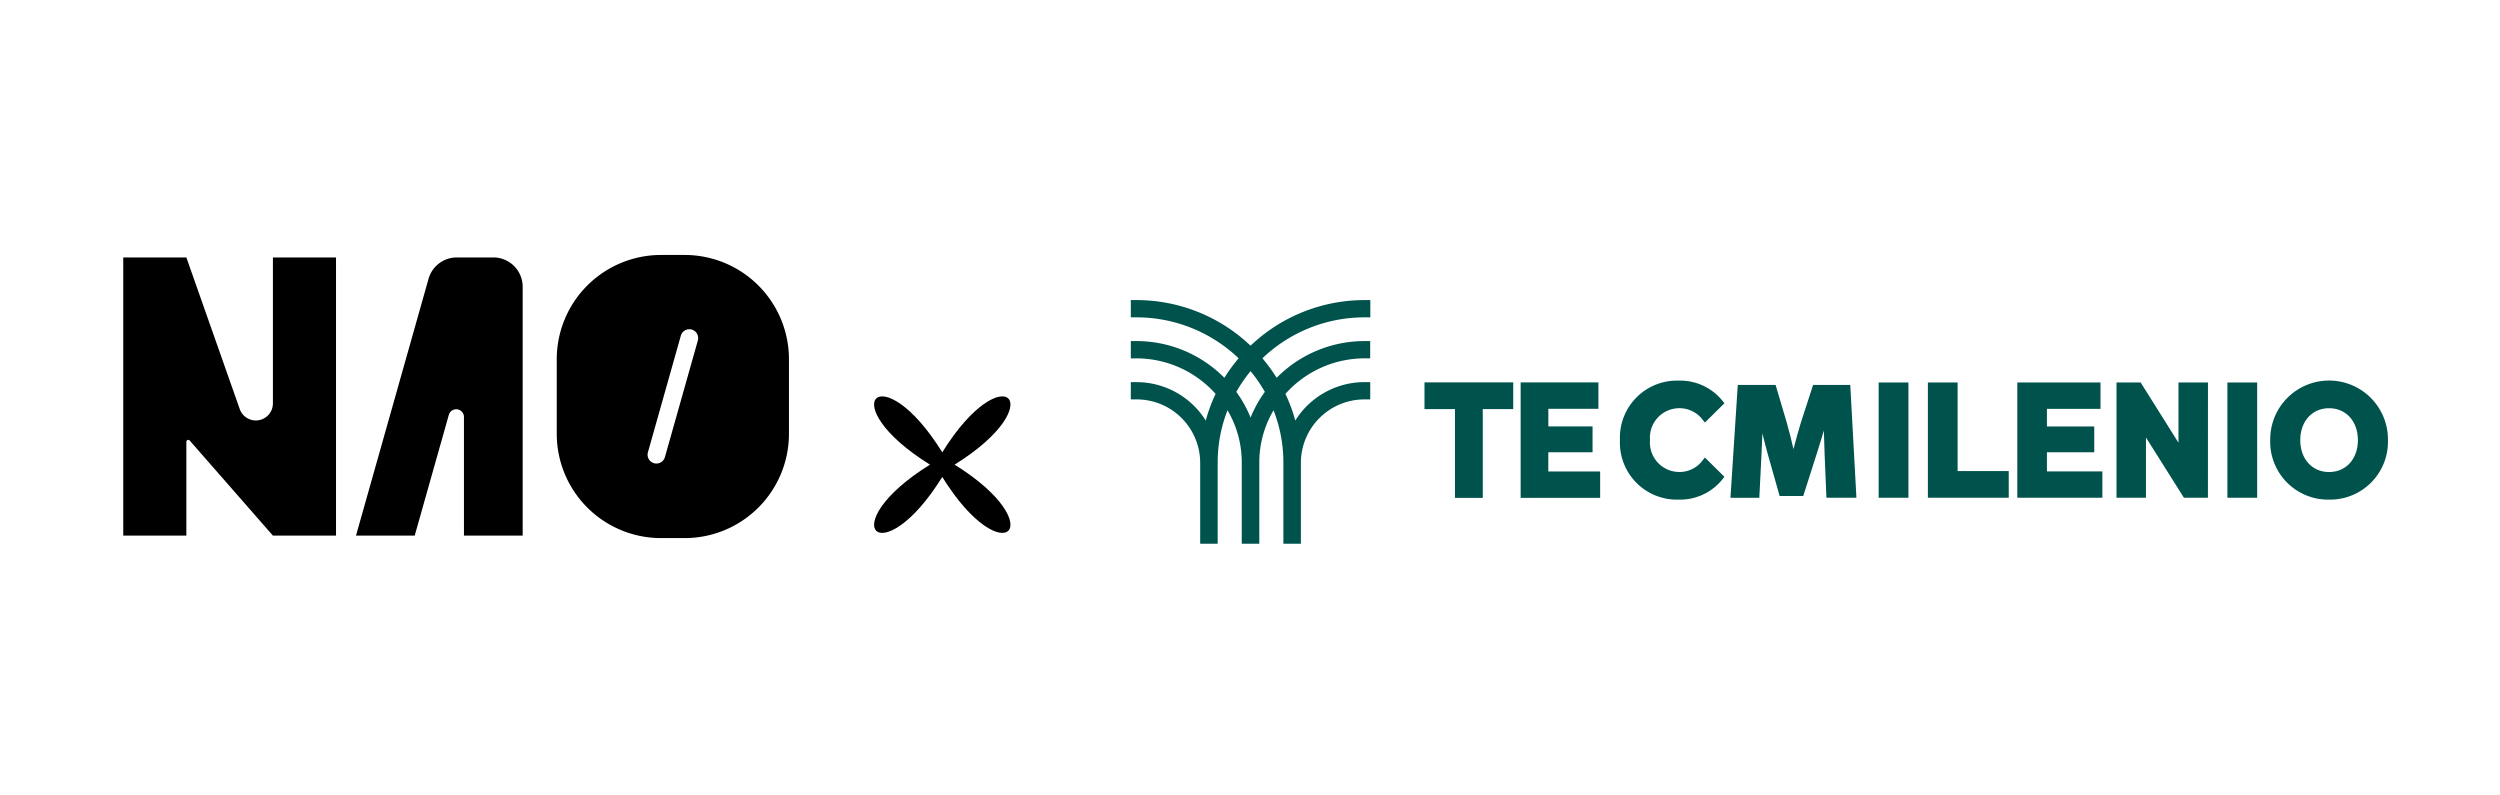 <svg xmlns="http://www.w3.org/2000/svg" xmlns:xlink="http://www.w3.org/1999/xlink" width="300" height="95.349" viewBox="0 0 300 95.349"><defs><style>.a{fill:none;}.b{fill:#00534c;}.c{clip-path:url(#a);}.d{clip-path:url(#b);}</style><clipPath id="a"><rect class="a" width="79.884" height="33.974"/></clipPath><clipPath id="b"><rect class="b" width="115.614" height="14.281"/></clipPath></defs><rect class="a" width="269.767" height="95.349"/><g transform="translate(0 23.256)"><rect class="a" width="109.302" height="48.837" transform="translate(0 0)"/><g transform="translate(14.79 7.34)"><g class="c"><path d="M17.959,18.726a2.048,2.048,0,0,1-3.979.68L7.573,1.208H0V34.59H7.573V23.329a.23.23,0,0,1,.4-.151L17.959,34.59h7.573V1.208H17.959Z" transform="translate(0 -0.912)"/><path d="M130.469,1.208h-4.38a3.523,3.523,0,0,0-3.39,2.565L113.992,34.59h7.046l4.094-14.49a.925.925,0,0,1,1.815.252V34.59h7.046V4.731a3.523,3.523,0,0,0-3.523-3.523" transform="translate(-86.063 -0.912)"/><path d="M227.663,0h-2.834a12.515,12.515,0,0,0-12.515,12.515v8.945a12.515,12.515,0,0,0,12.515,12.515h2.834a12.515,12.515,0,0,0,12.515-12.515V12.515A12.515,12.515,0,0,0,227.663,0m1.579,10.278-3.952,13.993a1.06,1.06,0,0,1-2.04-.576L227.2,9.7a1.06,1.06,0,1,1,2.04.576" transform="translate(-160.294 0)"/></g></g></g><g transform="translate(120.93 18.605)"><rect class="a" width="179.07" height="62.791"/><g transform="translate(50.009 27.069)"><path class="b" d="M0,.231V3.439H3.657V14.092H6.993V3.439H10.65V.231Z" transform="translate(0 -0.021)"/><path class="b" d="M12.5.231V14.092h9.541V10.921h-6.22V8.615H21.13v-3.1H15.825V3.4h6.008V.231Z" transform="translate(-0.962 -0.021)"/><g transform="translate(0 0)"><g class="d"><path class="b" d="M30.73,14.281a6.836,6.836,0,0,1-6.993-7.14A6.845,6.845,0,0,1,30.748,0a6.53,6.53,0,0,1,5.328,2.466l.195.253L33.933,5.03l-.259-.319a3.481,3.481,0,0,0-2.787-1.4,3.533,3.533,0,0,0-3.543,3.827,3.533,3.533,0,0,0,3.543,3.827,3.449,3.449,0,0,0,2.785-1.415l.259-.323,2.339,2.313-.193.253a6.516,6.516,0,0,1-5.347,2.485" transform="translate(-0.282 0)"/><path class="b" d="M52.273,14.069h-3.6L48.455,8.82c-.033-.815-.067-1.779-.089-2.816-.312,1.068-.609,2.008-.8,2.609L45.892,13.86H43.057L41.582,8.644c-.2-.73-.4-1.513-.591-2.3-.035.884-.071,1.748-.11,2.522l-.26,5.207H37.157L38.035.534h4.54l1.345,4.543c.306,1.1.578,2.166.8,3.157.255-1,.561-2.128.886-3.181L47.073.534h4.462Z" transform="translate(-0.441 -0.013)"/><rect class="b" width="3.572" height="13.832" transform="translate(54.5 0.225)"/><path class="b" d="M70.837,14.062H61.132V.23H64.7v10.63h6.133Z" transform="translate(-0.725 -0.006)"/><path class="b" d="M82.2,14.062H71.992V.23h9.985V3.394H75.546V5.508h5.679V8.6H75.546v2.3H82.2Z" transform="translate(-0.854 -0.006)"/><path class="b" d="M95.009,14.062H92.129L87.574,6.832v7.229H84.037V.23h2.9l4.538,7.227V.23h3.538Z" transform="translate(-0.997 -0.006)"/><rect class="b" width="3.572" height="13.832" transform="translate(96.349 0.225)"/><path class="b" d="M109.769,14.28a6.947,6.947,0,0,1-7.064-7.14,7.064,7.064,0,1,1,14.127,0,6.947,6.947,0,0,1-7.063,7.14m0-10.966c-2.036,0-3.457,1.573-3.457,3.827s1.422,3.827,3.457,3.827,3.457-1.573,3.457-3.827-1.422-3.827-3.457-3.827" transform="translate(-1.218 0)"/></g></g></g><path class="b" d="M162.148,2.073V0h-.662a19.847,19.847,0,0,0-13.712,5.474A19.845,19.845,0,0,0,134.069,0h-.662V2.073h.658a17.726,17.726,0,0,1,12.277,4.911,20.463,20.463,0,0,0-1.709,2.344,14.834,14.834,0,0,0-10.565-4.409h-.662V6.994h.658a12.742,12.742,0,0,1,9.519,4.265,18.934,18.934,0,0,0-1.183,3.2,9.8,9.8,0,0,0-8.333-4.613h-.662v2.073h.658a7.622,7.622,0,0,1,7.668,7.56v9.758h2.1V19.477a17.124,17.124,0,0,1,1.18-6.252,12.279,12.279,0,0,1,1.709,6.254v9.758h2.106V19.48a12.279,12.279,0,0,1,1.709-6.254,17.124,17.124,0,0,1,1.18,6.254v9.758h2.1V19.48a7.622,7.622,0,0,1,7.668-7.56h.654V9.844h-.662a9.8,9.8,0,0,0-8.333,4.613,18.936,18.936,0,0,0-1.183-3.2,12.742,12.742,0,0,1,9.519-4.265h.654V4.919h-.662a14.834,14.834,0,0,0-10.565,4.408A20.468,20.468,0,0,0,149.2,6.984a17.726,17.726,0,0,1,12.277-4.911ZM149.49,11.016a14.505,14.505,0,0,0-1.712,3.081,14.5,14.5,0,0,0-1.712-3.081,17.619,17.619,0,0,1,1.712-2.487,17.617,17.617,0,0,1,1.712,2.487" transform="translate(-118.639 17.405)"/></g><path d="M107.517,26.569c-11.822-7.352-5.867-13.311,1.478-1.479,7.345-11.832,13.3-5.872,1.478,1.479,11.822,7.352,5.867,13.311-1.478,1.479-7.345,11.832-13.3,5.872-1.478-1.479" transform="translate(4.078 29.188)"/></svg>
